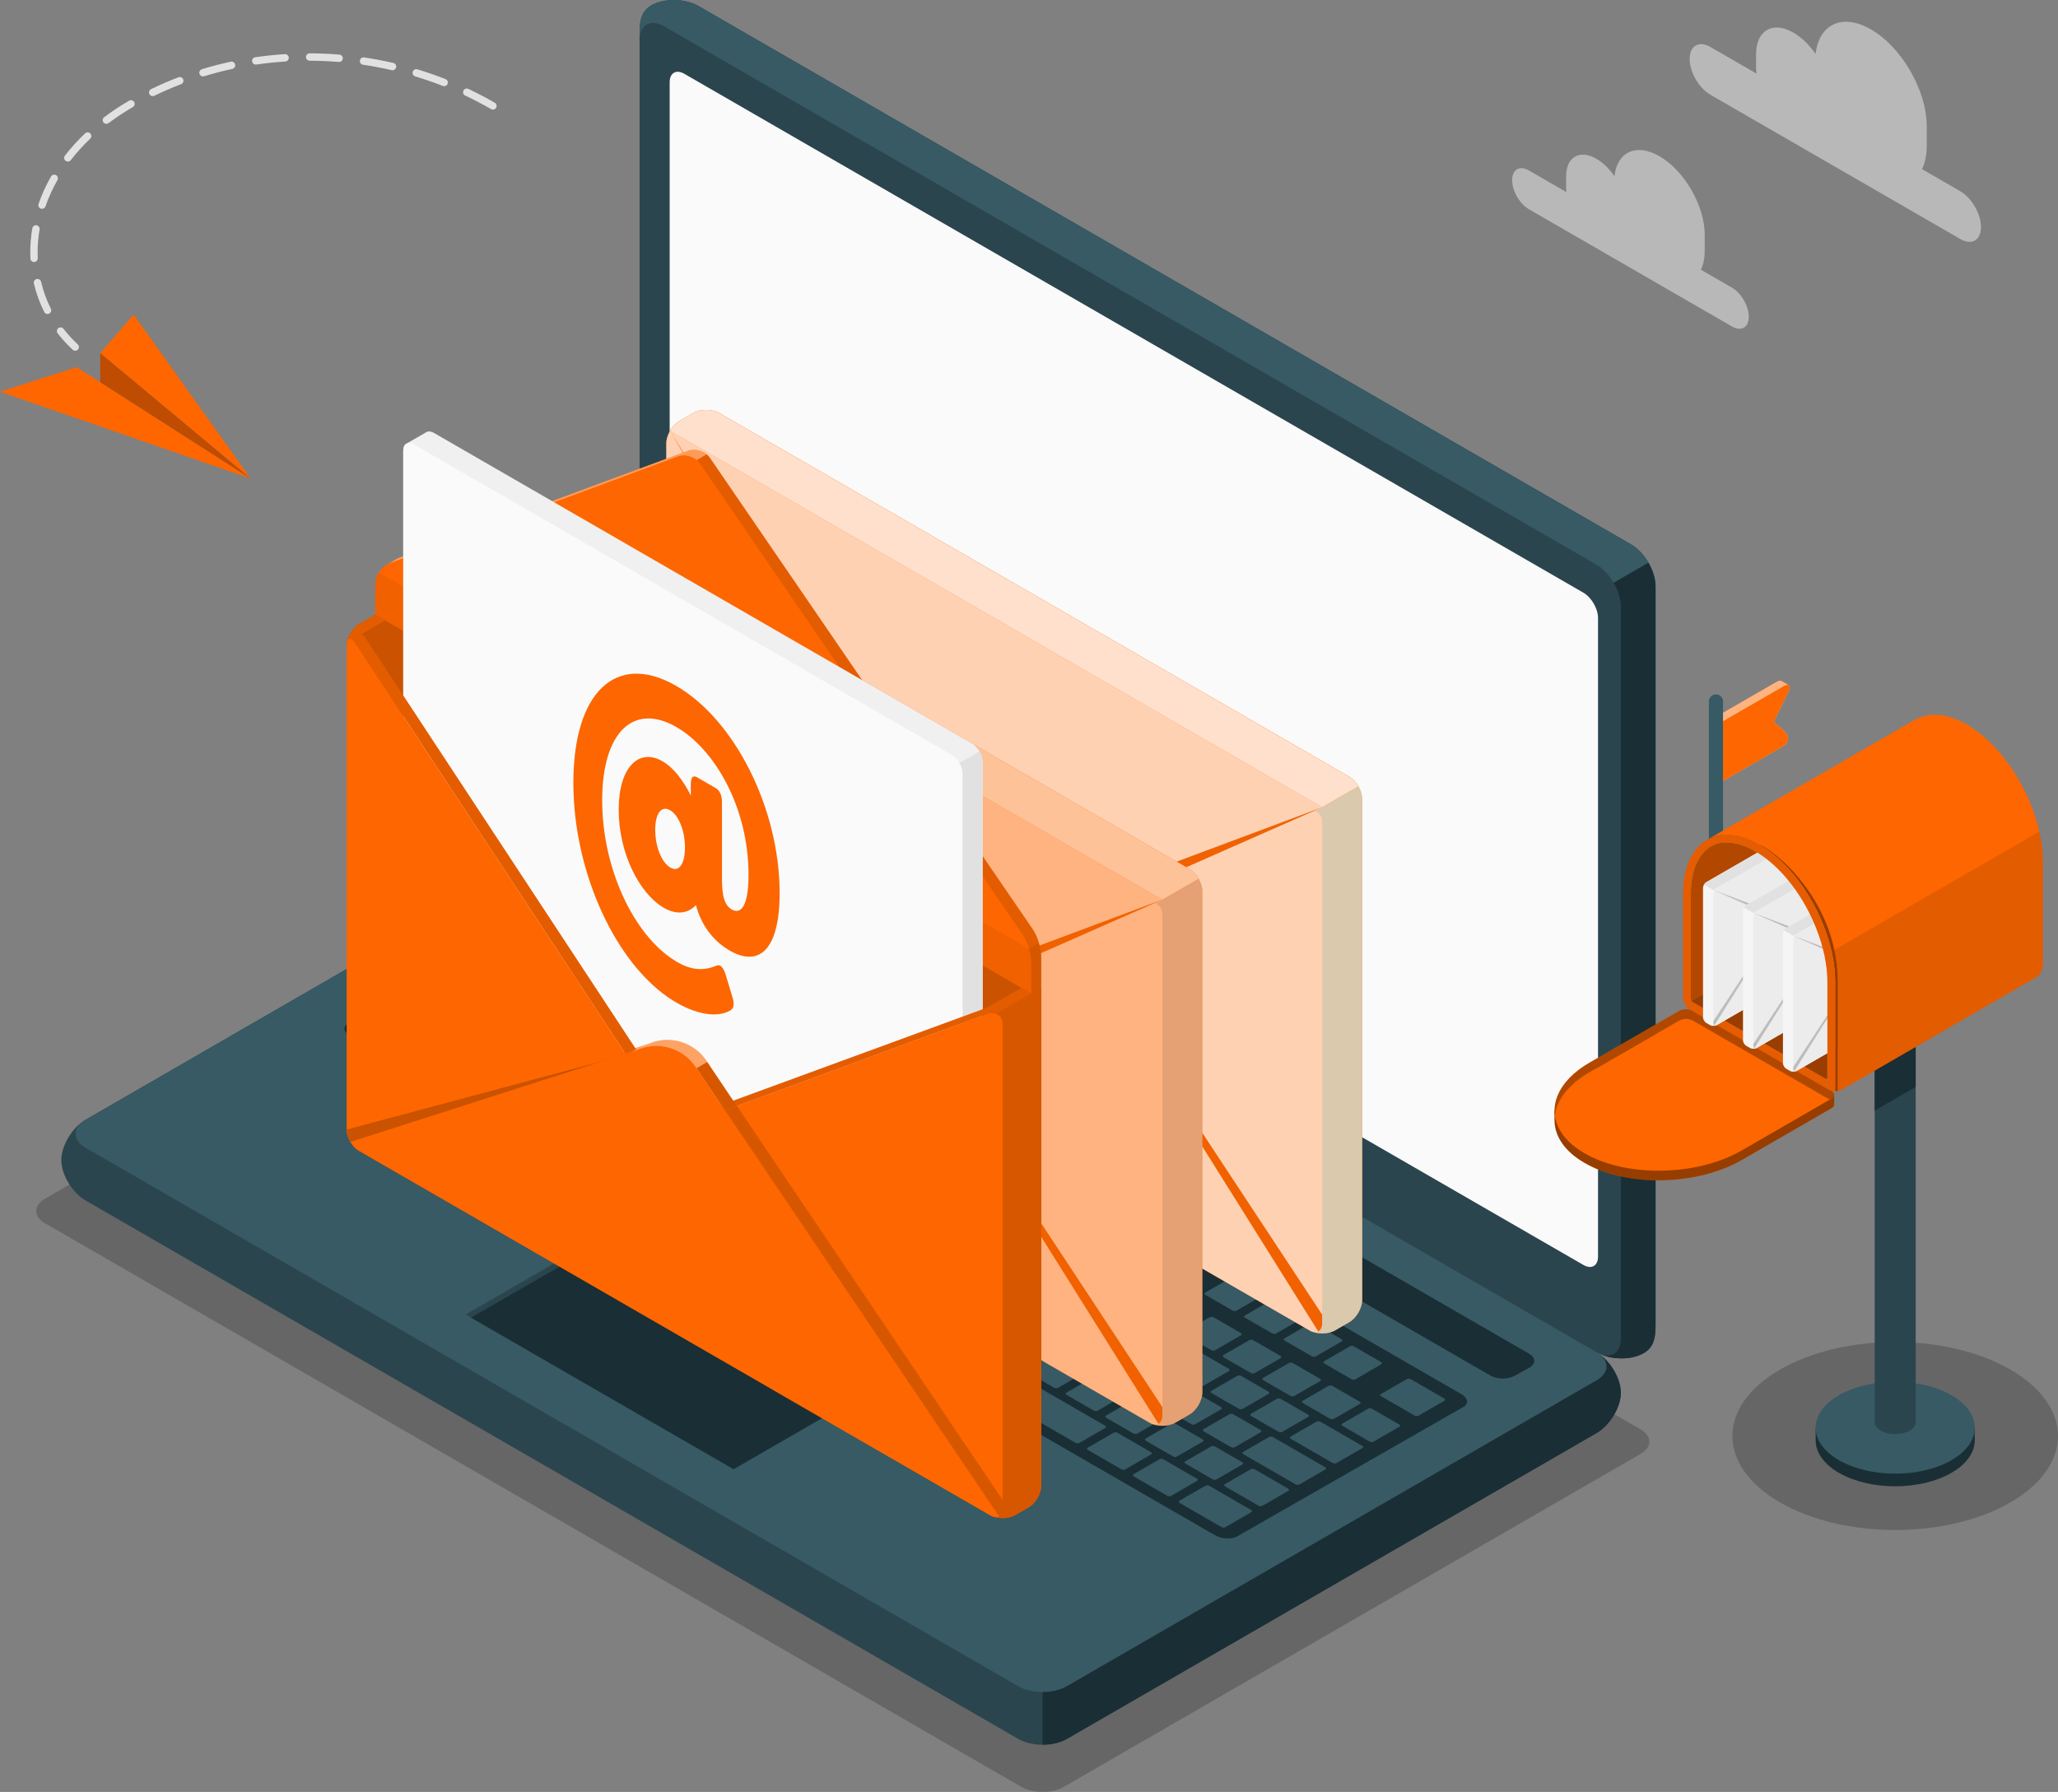 <?xml version="1.0" encoding="UTF-8"?><svg id="Camada_2" xmlns="http://www.w3.org/2000/svg" viewBox="0 0 1207.71 1051.64"><rect x="0" y="0" width="1207.71" height="1051.64" fill="#808080" stroke="none"/><defs><style>.cls-1{fill:#f0f0f0;}.cls-2{opacity:.7;}.cls-3,.cls-4,.cls-5,.cls-6,.cls-7,.cls-8{fill:#fff;}.cls-9{fill:#fafafa;}.cls-10,.cls-5{opacity:.5;}.cls-11{fill:#f60;}.cls-4,.cls-12{opacity:.4;}.cls-13{fill:#f5f5f5;}.cls-14{fill:#fd6600;}.cls-15,.cls-16{fill:#00dfbf;}.cls-17{opacity:.2;}.cls-18{opacity:.05;}.cls-6{opacity:.8;}.cls-16,.cls-19{opacity:.1;}.cls-20{fill:#e1e1e1;}.cls-21{opacity:.15;}.cls-22{fill:#2b454e;}.cls-23{opacity:.3;}.cls-24{fill:#375a64;}.cls-7{opacity:.35;}.cls-8{opacity:.6;}.cls-25{opacity:.25;}.cls-26{fill:#ececec;}.cls-27{fill:#1a2e35;}</style></defs><g id="Layer_1"><g><path id="Shadow" class="cls-17" d="M1044.62,803.75c-37.31,21.54-37.31,56.46,0,78,37.31,21.54,97.8,21.54,135.11,0,37.31-21.54,37.31-56.46,0-78-37.31-21.54-97.8-21.54-135.11,0Z"/><path id="Shadow-2" class="cls-17" d="M962.74,853.26l-338.43,195.39c-6.9,3.98-18.09,3.98-24.99,0L26.42,717.89c-6.9-3.99-6.9-10.45,0-14.43l338.43-195.39c6.9-3.99,18.09-3.99,24.99,0l572.89,330.76c6.9,3.98,6.9,10.45,0,14.43Z"/><g id="Laptop"><path class="cls-22" d="M951.17,817.34c0,8.54-6.39,19.15-14.28,23.7l-310.8,179.48c-7.88,4.55-20.67,4.55-28.55,0L50.26,704.55c-7.88-4.55-14.28-15.17-14.28-23.71,0-8.54,6.39-19.15,14.27-23.71l310.8-179.47c7.88-4.55,20.67-4.55,28.55,0l547.28,315.97c7.88,4.55,14.27,15.16,14.27,23.71Z"/><path class="cls-24" d="M936.9,810.12l-310.8,179.48c-7.88,4.55-20.67,4.55-28.55,0L50.26,673.62c-7.88-4.55-7.88-11.93,0-16.48l310.8-179.47c7.88-4.55,20.67-4.55,28.55,0l547.28,315.97c7.88,4.55,7.88,11.93,0,16.48Z"/><path class="cls-27" d="M611.81,993.04v30.89c5.18,0,10.35-1.12,14.28-3.4l310.81-179.48c7.88-4.55,14.27-15.17,14.27-23.7,0-8.01-5.64-17.84-12.82-22.78,6.4,4.58,5.9,11.31-1.45,15.56l-310.81,179.48c-3.92,2.27-9.1,3.43-14.28,3.43Z"/><path class="cls-22" d="M964.56,794.15c7.39-4.27,6.99-11.48,6.99-20.58V344.27c0-9.1-6.39-20.17-14.27-24.73L410,3.58c-7.88-4.55-20.27-4.78-27.67-.51-7.4,4.27-7,11.48-7,20.58V452.94c0,9.1,6.39,20.17,14.28,24.73l547.28,315.97c7.88,4.55,20.27,4.78,27.67,.51Z"/><path class="cls-24" d="M375.33,23.64c0-9.09,6.4-12.77,14.28-8.24L936.9,331.39c3.94,2.28,7.52,6.19,10.08,10.67l20.37-11.85h.03c-2.59-4.48-6.17-8.39-10.11-10.67L410.01,3.57c-7.88-4.56-20.27-4.79-27.67-.51-7.4,4.27-7.01,11.49-7.01,20.58Z"/><path class="cls-27" d="M938.58,794.5c7.88,3.69,19.09,3.63,25.98-.36,7.38-4.25,6.99-11.47,6.99-20.57V344.26c0-4.55-1.58-9.59-4.19-14.04l-20.37,11.8v.03c2.57,4.48,4.19,9.49,4.19,14.04v429.31c0,8.44-5.51,12.23-12.59,9.1Z"/><path class="cls-9" d="M929.22,347.85L401.56,43.29c-4.73-2.73-8.57-.52-8.57,4.95V422.98c0,5.46,3.83,12.1,8.57,14.84l527.65,304.55c4.73,2.73,8.57,.52,8.57-4.94V362.68c0-5.46-3.83-12.1-8.57-14.83Z"/><path class="cls-27" d="M897.39,794.48L389.39,501.19c-3.94-2.28-10.33-2.28-14.28,0l-8.46,4.65c-3.94,2.28-3.94,5.97,0,8.24l508.07,293.24c3.94,2.28,10.33,2.28,14.28,0l8.38-4.6c3.94-2.28,3.94-5.97,0-8.24Z"/><g><path class="cls-27" d="M857.55,818.18l-507.99-293.29c-3.94-2.28-9.78-2.59-13.04-.71l-132.22,76.34c-3.26,1.88-2.71,5.25,1.23,7.53l507.4,292.89c3.94,2.28,9.79,2.6,13.06,.73l132.78-75.99c3.27-1.87,2.73-5.23-1.22-7.51Z"/><path class="cls-24" d="M419.67,648.15l15.22-8.79c.6-.35,.54-.94-.14-1.33l-15.91-9.18c-.68-.39-1.71-.43-2.31-.08l-15.22,8.79c-.6,.35-.54,.94,.14,1.34l15.9,9.18c.68,.39,1.71,.43,2.31,.08Zm18.6-31.93l-15.22,8.79c-.6,.35-.54,.94,.14,1.33l15.91,9.18c.67,.39,1.71,.42,2.31,.08l15.22-8.79c.6-.35,.54-.94-.14-1.33l-15.91-9.18c-.68-.39-1.71-.43-2.31-.08Zm51.39,29.67l-15.22,8.79c-.6,.35-.54,.94,.14,1.33l26.92,15.54c.68,.39,1.71,.43,2.31,.08l15.22-8.79c.6-.34,.54-.94-.14-1.33l-26.92-15.54c-.68-.39-1.71-.43-2.31-.08Zm-28.14-16.24l-15.22,8.78c-.6,.35-.54,.94,.14,1.33l15.91,9.18c.67,.39,1.71,.42,2.31,.08l15.22-8.79c.6-.35,.54-.94-.14-1.33l-15.91-9.18c-.68-.39-1.71-.43-2.31-.08Zm62.4,36.02l-15.22,8.79c-.6,.35-.54,.94,.14,1.33l15.91,9.18c.68,.39,1.71,.42,2.31,.08l15.22-8.79c.6-.35,.54-.94-.14-1.33l-15.91-9.18c-.67-.39-1.71-.43-2.31-.08Zm23.25,13.42l-15.22,8.78c-.6,.35-.54,.94,.14,1.33l15.91,9.18c.68,.39,1.71,.43,2.31,.08l15.22-8.78c.6-.35,.54-.94-.14-1.33l-15.91-9.18c-.68-.39-1.71-.43-2.31-.08Zm-55.02,36.01l15.22-8.79c.6-.35,.54-.94-.14-1.33l-15.91-9.18c-.67-.39-1.71-.43-2.31-.08l-15.22,8.79c-.6,.35-.54,.94,.14,1.33l15.91,9.18c.68,.39,1.71,.43,2.31,.08Zm23.25,13.42l15.22-8.79c.6-.35,.54-.94-.14-1.33l-15.91-9.18c-.68-.39-1.71-.42-2.31-.08l-15.22,8.78c-.6,.35-.54,.94,.14,1.33l15.91,9.18c.68,.39,1.71,.43,2.31,.08Zm23.25,13.42l15.22-8.79c.6-.35,.54-.94-.14-1.33l-15.91-9.18c-.68-.39-1.71-.43-2.31-.08l-15.22,8.79c-.6,.35-.54,.94,.14,1.33l15.91,9.18c.68,.39,1.71,.42,2.31,.08Zm23.25,13.42l15.22-8.78c.6-.35,.54-.94-.14-1.33l-15.91-9.18c-.68-.39-1.71-.43-2.31-.08l-15.22,8.78c-.6,.35-.54,.94,.14,1.33l15.91,9.18c.68,.39,1.71,.43,2.31,.08Zm-118.96-93.78l15.22-8.79c.6-.35,.54-.94-.14-1.33l-15.91-9.18c-.67-.39-1.71-.43-2.31-.08l-15.22,8.79c-.6,.35-.54,.94,.14,1.33l15.9,9.18c.68,.39,1.71,.43,2.31,.08Zm25.98,40.1l15.22-8.79c.6-.35,.54-.94-.14-1.33l-14.68-8.48c-.68-.39-.74-.99-.14-1.33l19.57-11.29c.6-.35,.54-.94-.14-1.34l-18.35-10.59c-.68-.39-1.71-.43-2.31-.08l-36.95,21.34c-.6,.35-.54,.94,.14,1.33l35.48,20.48c.68,.39,1.71,.43,2.31,.08Zm101.51-9.16l-15.22,8.79c-.6,.35-.54,.94,.14,1.33l15.91,9.18c.68,.39,1.71,.43,2.31,.08l15.22-8.79c.6-.34,.54-.94-.14-1.33l-15.91-9.18c-.68-.39-1.71-.42-2.31-.08Zm23.25,13.42l-15.22,8.79c-.6,.34-.54,.94,.14,1.33l15.91,9.18c.68,.39,1.71,.43,2.31,.08l15.22-8.79c.6-.35,.54-.94-.14-1.33l-15.91-9.18c-.68-.39-1.71-.43-2.31-.08Zm146.17,134.59c.6-.35,.54-.94-.14-1.33l-15.91-9.18c-.67-.39-1.71-.43-2.31-.08l-15.22,8.78c-.6,.35-.54,.94,.14,1.33l15.91,9.18c.68,.39,1.71,.43,2.31,.08l15.22-8.79Zm39.81-27.22l-15.22,8.78c-.6,.35-.54,.94,.14,1.33l15.91,9.18c.68,.39,1.71,.43,2.31,.08l15.22-8.78c.6-.35,.54-.94-.14-1.33l-15.9-9.18c-.68-.39-1.71-.42-2.31-.08Zm-11.95,18.2c.6-.35,.54-.94-.14-1.33l-15.91-9.18c-.68-.39-1.71-.43-2.31-.08l-15.22,8.79c-.6,.34-.54,.94,.14,1.33l15.91,9.18c.68,.39,1.71,.43,2.31,.08l15.22-8.79Zm-77.04,23.29l15.22-8.78c.6-.35,.54-.95-.14-1.33l-15.91-9.18c-.68-.39-1.71-.43-2.31-.08l-15.22,8.79c-.6,.35-.54,.94,.14,1.33l15.9,9.18c.68,.39,1.71,.42,2.31,.08Zm38.46,4.64c.6-.35,.54-.94-.14-1.33l-15.91-9.18c-.68-.39-1.71-.43-2.31-.08l-15.22,8.79c-.6,.35-.54,.94,.14,1.33l15.91,9.18c.67,.39,1.71,.43,2.31,.08l15.22-8.79Zm27.29-59.55l-15.22,8.79c-.6,.35-.54,.94,.14,1.33l15.91,9.18c.68,.39,1.71,.43,2.31,.08l15.22-8.79c.6-.35,.54-.94-.14-1.33l-15.91-9.18c-.68-.39-1.71-.43-2.31-.08Zm-116.23-67.11l-15.22,8.79c-.6,.35-.54,.94,.14,1.33l15.91,9.18c.68,.39,1.71,.42,2.31,.08l15.22-8.79c.6-.35,.54-.94-.14-1.33l-15.91-9.18c-.68-.39-1.71-.43-2.31-.08Zm92.98,53.68l-15.22,8.79c-.6,.35-.54,.94,.14,1.33l15.91,9.18c.68,.39,1.71,.43,2.31,.08l15.22-8.79c.6-.35,.54-.94-.14-1.33l-15.91-9.18c-.68-.39-1.71-.43-2.31-.08Zm-116.23-67.11l-15.22,8.79c-.6,.35-.54,.94,.14,1.33l15.9,9.18c.68,.39,1.71,.43,2.31,.08l15.22-8.79c.6-.35,.54-.94-.14-1.33l-15.91-9.18c-.68-.39-1.71-.43-2.31-.08Zm46.49,26.84l-15.22,8.78c-.6,.35-.54,.94,.14,1.33l15.9,9.18c.68,.39,1.71,.43,2.31,.08l15.22-8.78c.6-.35,.54-.94-.14-1.33l-15.91-9.18c-.68-.39-1.71-.43-2.31-.08Zm23.24,13.42l-15.22,8.79c-.6,.35-.54,.94,.14,1.34l15.91,9.18c.68,.39,1.71,.43,2.31,.08l15.22-8.79c.6-.35,.54-.94-.14-1.33l-15.91-9.18c-.67-.39-1.71-.43-2.31-.08Zm23.25,13.42l-15.22,8.78c-.6,.35-.54,.94,.14,1.33l15.91,9.18c.68,.39,1.71,.43,2.31,.08l15.22-8.79c.6-.35,.54-.94-.14-1.33l-15.91-9.18c-.68-.39-1.71-.43-2.31-.08Zm-101.51,9.16l15.22-8.79c.6-.35,.54-.94-.14-1.34l-15.91-9.18c-.68-.39-1.71-.43-2.31-.08l-15.22,8.79c-.6,.34-.54,.94,.14,1.33l15.91,9.18c.68,.39,1.71,.43,2.31,.08Zm-221.49-195.65l-15.22,8.79c-.6,.35-.54,.94,.14,1.33l15.91,9.18c.68,.39,1.71,.43,2.31,.08l15.22-8.79c.6-.35,.54-.94-.14-1.33l-15.91-9.18c-.68-.39-1.71-.43-2.31-.08Zm28.14,16.25l-15.22,8.79c-.6,.35-.54,.94,.14,1.33l15.91,9.18c.68,.39,1.71,.43,2.31,.08l15.22-8.79c.6-.35,.54-.94-.14-1.33l-15.91-9.18c-.68-.39-1.71-.43-2.31-.08Zm-51.39-29.67l-15.22,8.79c-.6,.35-.54,.94,.14,1.33l15.91,9.18c.67,.39,1.71,.43,2.31,.08l15.22-8.78c.6-.35,.54-.95-.14-1.33l-15.9-9.18c-.68-.39-1.71-.43-2.31-.08Zm133.11,119.52l15.22-8.79c.6-.35,.54-.94-.14-1.33l-15.91-9.18c-.68-.39-1.71-.43-2.31-.08l-15.22,8.79c-.6,.35-.54,.94,.14,1.33l15.91,9.18c.68,.39,1.71,.43,2.31,.08Zm-171.57-124.16c-.6,.35-.54,.94,.14,1.33l15.91,9.18c.67,.39,1.71,.43,2.31,.08l15.22-8.79c.6-.35,.54-.94-.14-1.33l-15.9-9.18c-.68-.39-1.71-.42-2.31-.08l-15.22,8.79Zm259.95,200.28l15.22-8.79c.6-.34,.54-.94-.14-1.33l-15.91-9.18c-.68-.39-1.71-.42-2.31-.08l-15.22,8.79c-.6,.35-.54,.94,.14,1.33l15.91,9.18c.68,.39,1.71,.43,2.31,.08Zm-285.07-164.59l15.22-8.78c.6-.35,.54-.95-.14-1.33l-15.9-9.18c-.68-.39-1.71-.43-2.31-.08l-15.22,8.78c-.6,.35-.54,.95,.14,1.34l15.91,9.18c.68,.39,1.71,.43,2.31,.08Zm44.98,.87l15.22-8.79c.6-.35,.54-.94-.14-1.33l-15.91-9.18c-.67-.39-1.71-.43-2.31-.08l-15.22,8.79c-.6,.35-.54,.94,.14,1.33l15.91,9.18c.68,.39,1.71,.43,2.31,.08Zm-41.6-24.02c-.6,.35-.54,.94,.14,1.33l15.91,9.18c.67,.39,1.71,.42,2.31,.08l15.22-8.79c.6-.35,.54-.94-.14-1.33l-15.91-9.18c-.68-.39-1.71-.43-2.31-.08l-15.22,8.79Zm10.19-12.95l-15.9-9.18c-.68-.39-1.71-.43-2.31-.08l-36.96,21.34c-.6,.35-.54,.94,.14,1.33l15.91,9.18c.68,.39,1.71,.43,2.31,.08l36.95-21.34c.6-.35,.54-.95-.14-1.33Zm51.52,31l-15.22,8.79c-.6,.35-.54,.94,.14,1.33l15.91,9.18c.68,.39,1.71,.43,2.31,.08l15.22-8.78c.6-.35,.54-.94-.14-1.33l-15.9-9.18c-.68-.39-1.71-.43-2.31-.08Zm174.96,101.01l-15.22,8.79c-.6,.35-.54,.94,.14,1.33l15.91,9.18c.68,.39,1.71,.42,2.31,.08l15.22-8.79c.6-.35,.54-.94-.14-1.33l-15.91-9.18c-.68-.39-1.71-.43-2.31-.08Zm-201.59-91.29c.6-.35,.54-.94-.14-1.33l-15.91-9.18c-.67-.39-1.71-.43-2.31-.08l-15.22,8.79c-.6,.35-.54,.94,.14,1.33l15.91,9.18c.68,.39,1.71,.43,2.31,.08l15.22-8.79Zm178.34,77.87l-15.22,8.79c-.6,.35-.54,.94,.14,1.33l15.91,9.18c.68,.39,1.71,.42,2.31,.08l15.22-8.79c.6-.35,.54-.94-.14-1.33l-15.91-9.18c-.68-.39-1.71-.43-2.31-.08Zm199.71,140.4c.6-.35,.54-.94-.14-1.33l-15.91-9.18c-.67-.39-1.71-.42-2.31-.08l-15.22,8.79c-.6,.35-.54,.94,.14,1.33l15.91,9.18c.68,.39,1.71,.43,2.31,.08l15.22-8.79Zm9.5-19.61l-15.22,8.79c-.6,.35-.54,.94,.14,1.33l15.91,9.18c.68,.39,1.71,.43,2.31,.08l15.22-8.79c.6-.35,.54-.94-.14-1.33l-15.91-9.18c-.68-.39-1.71-.43-2.31-.08Zm-47.97,14.98l15.22-8.78c.6-.35,.54-.94-.14-1.33l-15.91-9.18c-.68-.39-1.71-.43-2.31-.08l-15.22,8.78c-.6,.35-.54,.94,.14,1.33l15.9,9.18c.67,.39,1.71,.42,2.31,.08Zm-23.25-13.42l15.22-8.79c.6-.35,.54-.94-.14-1.33l-15.9-9.18c-.68-.39-1.71-.43-2.31-.08l-15.22,8.79c-.6,.35-.54,.94,.14,1.33l15.91,9.18c.67,.39,1.71,.42,2.31,.08Zm-23.24-13.42l15.22-8.79c.6-.35,.54-.94-.14-1.33l-15.9-9.18c-.68-.39-1.71-.43-2.31-.08l-15.22,8.79c-.6,.35-.54,.94,.14,1.34l15.91,9.18c.68,.39,1.71,.43,2.31,.08Zm71.21-1.56l-15.22,8.78c-.6,.35-.54,.94,.14,1.33l15.9,9.18c.68,.39,1.71,.43,2.31,.08l15.22-8.78c.6-.35,.54-.94-.14-1.33l-15.9-9.18c-.68-.39-1.71-.43-2.31-.08Zm-23.25-13.42l-15.22,8.79c-.6,.35-.54,.94,.14,1.33l15.91,9.18c.68,.39,1.71,.43,2.31,.08l15.22-8.79c.6-.35,.54-.94-.14-1.33l-15.91-9.18c-.67-.39-1.71-.42-2.31-.08Zm-92.98-53.68l-15.22,8.78c-.6,.35-.54,.95,.14,1.34l15.91,9.18c.68,.39,1.71,.43,2.31,.08l15.22-8.78c.6-.35,.54-.94-.14-1.33l-15.91-9.18c-.68-.39-1.71-.43-2.31-.08Zm23.25,13.42l-15.22,8.79c-.6,.35-.54,.94,.14,1.34l15.91,9.18c.67,.39,1.71,.43,2.31,.08l15.22-8.79c.6-.35,.54-.94-.14-1.33l-15.91-9.18c-.68-.39-1.71-.43-2.31-.08Zm-46.49-26.84l-15.22,8.79c-.6,.35-.54,.94,.14,1.33l15.91,9.18c.68,.39,1.71,.43,2.31,.08l15.22-8.79c.6-.35,.54-.94-.14-1.33l-15.91-9.18c-.68-.39-1.71-.42-2.31-.08Zm92.99,53.69l-15.22,8.78c-.6,.35-.54,.94,.14,1.33l15.91,9.18c.68,.39,1.71,.42,2.31,.08l15.22-8.79c.6-.35,.54-.94-.14-1.33l-15.91-9.18c-.67-.39-1.71-.42-2.31-.08Zm-23.25-13.42l-15.22,8.79c-.6,.35-.54,.94,.14,1.33l15.91,9.18c.68,.39,1.71,.42,2.31,.08l15.22-8.79c.6-.35,.54-.94-.14-1.33l-15.91-9.18c-.68-.39-1.71-.43-2.31-.08Zm34.29,87.57l15.22-8.79c.6-.35,.54-.94-.14-1.33l-15.9-9.18c-.68-.39-1.71-.43-2.31-.08l-15.22,8.79c-.6,.35-.54,.94,.14,1.33l15.91,9.18c.68,.39,1.71,.42,2.31,.08Zm120.41-4.53l15.91,9.18c.68,.39,1.71,.43,2.31,.08l15.22-8.79c.6-.35,.54-.94-.14-1.33l-15.91-9.18c-.68-.39-1.71-.43-2.31-.08l-15.22,8.79c-.6,.35-.54,.94,.14,1.33Zm-30.3,7.6l24.47,14.13c.68,.39,1.71,.42,2.31,.08l15.22-8.78c.6-.35,.54-.94-.14-1.33l-24.47-14.13c-.68-.39-1.71-.43-2.31-.08l-15.22,8.78c-.6,.35-.54,.94,.14,1.33Zm53.01-24.96l19.58,11.3c.67,.39,1.71,.43,2.31,.08l15.22-8.79c.6-.35,.54-.94-.14-1.33l-19.58-11.3c-.68-.39-1.71-.42-2.31-.08l-15.22,8.78c-.6,.35-.54,.95,.14,1.33Zm.07-18.78c.6-.35,.54-.94-.14-1.33l-15.9-9.18c-.68-.39-1.71-.43-2.31-.08l-15.22,8.79c-.6,.35-.54,.94,.14,1.33l15.91,9.18c.67,.39,1.71,.43,2.31,.08l15.22-8.79Zm-80.94,52.76l30.59,17.66c.68,.39,1.71,.43,2.31,.08l15.22-8.79c.6-.35,.54-.94-.14-1.33l-30.59-17.66c-.68-.39-1.71-.43-2.31-.08l-15.22,8.79c-.6,.35-.54,.94,.14,1.33Zm-10.73,18.91l19.58,11.3c.68,.39,1.71,.43,2.31,.08l15.22-8.79c.6-.34,.54-.94-.14-1.33l-19.58-11.3c-.67-.39-1.71-.42-2.31-.08l-15.22,8.78c-.6,.35-.54,.94,.14,1.33Zm-81.17-171.46c.6-.35,.54-.94-.14-1.33l-15.9-9.18c-.68-.39-1.71-.43-2.31-.08l-15.22,8.79c-.6,.35-.54,.94,.14,1.33l15.91,9.18c.68,.39,1.71,.43,2.31,.08l15.22-8.79Zm46.49,26.84c.6-.35,.54-.94-.14-1.33l-15.91-9.18c-.68-.39-1.71-.43-2.31-.08l-15.22,8.79c-.6,.35-.54,.94,.14,1.33l15.91,9.18c.68,.39,1.71,.43,2.31,.08l15.22-8.79Zm103.1,59.52c.6-.35,.54-.94-.14-1.33l-15.91-9.18c-.68-.39-1.71-.43-2.31-.08l-15.22,8.79c-.6,.35-.54,.94,.14,1.33l15.91,9.18c.67,.39,1.71,.42,2.31,.08l15.22-8.78Zm-126.35-72.95c.6-.35,.54-.94-.14-1.33l-15.9-9.18c-.68-.39-1.71-.42-2.31-.08l-15.22,8.79c-.6,.35-.54,.94,.14,1.33l15.91,9.18c.68,.39,1.71,.43,2.31,.08l15.22-8.78Zm46.49,26.84c.6-.35,.54-.94-.14-1.33l-15.91-9.18c-.68-.39-1.71-.43-2.31-.08l-15.22,8.78c-.6,.35-.54,.95,.14,1.33l15.9,9.18c.68,.39,1.71,.43,2.31,.08l15.22-8.79Zm-15.34,139.58c-.6,.35-.54,.94,.14,1.33l24.47,14.13c.68,.39,1.71,.43,2.31,.08l15.22-8.78c.6-.35,.54-.94-.14-1.33l-24.47-14.13c-.68-.39-1.71-.42-2.31-.08l-15.22,8.78Zm48.7-120.32c.6-.35,.54-.94-.14-1.33l-15.91-9.18c-.68-.39-1.71-.43-2.31-.08l-15.22,8.79c-.6,.35-.54,.94,.14,1.33l15.9,9.18c.68,.39,1.71,.43,2.31,.08l15.22-8.79Zm23.25,13.42c.6-.35,.54-.94-.14-1.33l-15.91-9.18c-.68-.39-1.71-.43-2.31-.08l-15.22,8.79c-.6,.35-.54,.94,.14,1.33l15.91,9.18c.68,.39,1.71,.43,2.31,.08l15.22-8.79Zm-502.61-141.75c-.6,.35-.54,.94,.14,1.33l39.15,22.6c.68,.39,1.71,.43,2.31,.08l15.22-8.78c.6-.35,.54-.95-.14-1.34l-39.15-22.6c-.68-.39-1.71-.43-2.31-.08l-15.22,8.79Zm51.39,29.67c-.6,.35-.54,.95,.14,1.33l15.9,9.18c.68,.39,1.71,.43,2.31,.08l15.22-8.79c.6-.35,.54-.94-.14-1.33l-15.91-9.18c-.68-.39-1.71-.43-2.31-.08l-15.22,8.78Zm331.28,166.16l15.22-8.79c.6-.35,.54-.94-.14-1.33l-15.91-9.18c-.68-.39-1.71-.43-2.31-.08l-15.22,8.79c-.6,.35-.54,.94,.14,1.33l15.91,9.18c.68,.39,1.71,.43,2.31,.08Zm-284.79-139.32c-.6,.35-.54,.94,.14,1.33l15.91,9.18c.68,.39,1.71,.42,2.31,.08l15.22-8.79c.6-.35,.54-.94-.14-1.33l-15.91-9.18c-.68-.39-1.71-.43-2.31-.08l-15.22,8.79Zm-121.13-69.93c-.6,.35-.54,.94,.14,1.33l15.91,9.18c.68,.39,1.71,.43,2.31,.08l15.22-8.79c.6-.35,.54-.94-.14-1.33l-15.91-9.18c-.68-.39-1.71-.43-2.31-.08l-15.22,8.79Zm-23.11-12.09l15.91,9.18c.68,.39,1.71,.42,2.31,.08l36.95-21.34c.6-.35,.54-.94-.14-1.33l-15.91-9.18c-.68-.39-1.71-.42-2.31-.08l-36.96,21.34c-.6,.35-.54,.94,.14,1.33Zm231.1,132.17c-.6,.35-.54,.94,.14,1.33l19.58,11.3c.68,.39,1.71,.43,2.31,.08l15.22-8.78c.6-.35,.54-.95-.14-1.33l-19.58-11.3c-.67-.39-1.71-.43-2.31-.08l-15.22,8.79Zm-58.73-33.91c-.6,.35-.54,.94,.14,1.33l24.47,14.13c.68,.39,1.71,.43,2.31,.08l15.22-8.79c.6-.35,.54-.94-.14-1.33l-24.47-14.13c-.68-.39-1.71-.43-2.31-.08l-15.22,8.79Zm112.56,64.99c-.6,.35-.54,.94,.14,1.33l130.91,75.58c.68,.39,1.71,.43,2.31,.08l15.22-8.79c.6-.35,.54-.94-.14-1.33l-130.91-75.58c-.68-.39-1.71-.43-2.31-.08l-15.22,8.79Zm138.25,79.82c-.6,.35-.54,.94,.14,1.33l19.58,11.3c.68,.39,1.71,.43,2.31,.08l15.22-8.79c.6-.35,.54-.95-.14-1.33l-19.58-11.3c-.67-.39-1.71-.43-2.31-.08l-15.22,8.79Zm-165.17-95.36c-.6,.35-.54,.94,.14,1.33l19.58,11.3c.68,.39,1.71,.43,2.31,.08l15.22-8.78c.6-.35,.54-.94-.14-1.33l-19.57-11.3c-.68-.39-1.71-.43-2.31-.08l-15.22,8.79Zm192.09,110.9c-.6,.35-.54,.94,.14,1.33l19.58,11.3c.68,.39,1.71,.43,2.31,.08l15.22-8.79c.6-.35,.54-.94-.14-1.33l-19.58-11.3c-.68-.39-1.71-.43-2.31-.08l-15.22,8.79Zm-245.92-141.98c-.6,.35-.54,.94,.14,1.33l19.58,11.3c.67,.39,1.71,.43,2.31,.08l15.22-8.79c.6-.35,.54-.94-.14-1.33l-19.58-11.3c-.68-.39-1.71-.43-2.31-.08l-15.22,8.78Zm-83.2-48.03c-.6,.35-.54,.94,.14,1.33l15.91,9.18c.68,.39,1.71,.43,2.31,.08l15.22-8.79c.6-.35,.54-.94-.14-1.33l-15.9-9.18c-.68-.39-1.71-.43-2.31-.08l-15.22,8.79Zm-34.54-45.04l15.22-8.78c.6-.35,.54-.95-.14-1.33l-15.91-9.18c-.68-.39-1.71-.43-2.31-.08l-15.22,8.78c-.6,.35-.54,.94,.14,1.33l15.91,9.18c.67,.39,1.71,.43,2.31,.08Zm94.86,4.57l15.22-8.78c.6-.35,.54-.94-.14-1.33l-15.91-9.18c-.68-.39-1.71-.43-2.31-.08l-15.22,8.78c-.6,.35-.54,.94,.14,1.33l15.91,9.18c.68,.39,1.71,.43,2.31,.08Zm61.74,85.85l15.22-8.78c.6-.35,.54-.94-.14-1.33l-46.49-26.84c-.68-.39-1.71-.42-2.31-.08l-15.22,8.79c-.6,.35-.54,.94,.14,1.33l46.49,26.84c.68,.39,1.71,.42,2.31,.08Zm-118.14-85.78c.6-.35,.54-.94-.14-1.33l-15.91-9.18c-.67-.39-1.71-.43-2.31-.08l-15.22,8.79c-.6,.35-.54,.94,.14,1.33l15.91,9.18c.67,.39,1.71,.43,2.31,.08l15.22-8.79Zm6.52-3.76l15.22-8.79c.6-.35,.54-.94-.14-1.33l-15.91-9.18c-.67-.39-1.71-.43-2.31-.08l-15.22,8.79c-.6,.35-.54,.94,.14,1.33l15.91,9.18c.68,.39,1.71,.43,2.31,.08Zm134.87,102.97l15.22-8.79c.6-.35,.54-.94-.14-1.33l-15.91-9.18c-.68-.39-1.71-.43-2.31-.08l-15.22,8.79c-.6,.35-.54,.94,.14,1.33l15.91,9.18c.68,.39,1.71,.43,2.31,.08Zm-90-69.53c.6-.35,.54-.94-.14-1.33l-15.91-9.18c-.68-.39-1.71-.43-2.31-.08l-15.22,8.79c-.6,.35-.54,.94,.14,1.33l15.91,9.18c.68,.39,1.71,.43,2.31,.08l15.22-8.79Zm206.23,136.64l15.22-8.79c.6-.35,.54-.94-.14-1.33l-15.91-9.18c-.68-.39-1.71-.43-2.31-.08l-15.22,8.79c-.6,.35-.54,.94,.14,1.33l15.91,9.18c.68,.39,1.71,.43,2.31,.08Zm-23.25-13.42l15.22-8.78c.6-.35,.54-.94-.14-1.33l-15.91-9.18c-.68-.39-1.71-.43-2.31-.08l-15.22,8.79c-.6,.35-.54,.94,.14,1.33l15.91,9.18c.68,.39,1.71,.43,2.31,.08Zm46.49,26.84l15.22-8.79c.6-.35,.54-.94-.14-1.33l-15.91-9.18c-.68-.39-1.71-.42-2.31-.08l-15.22,8.78c-.6,.35-.54,.94,.14,1.33l15.91,9.18c.68,.39,1.71,.43,2.31,.08Zm-92.98-53.69l15.22-8.79c.6-.35,.54-.94-.14-1.33l-15.91-9.18c-.68-.39-1.71-.43-2.31-.08l-15.22,8.79c-.6,.35-.54,.94,.14,1.33l15.9,9.18c.67,.39,1.71,.43,2.31,.08Zm23.25,13.42l15.22-8.79c.6-.35,.54-.94-.14-1.33l-15.9-9.18c-.68-.39-1.71-.43-2.31-.08l-15.22,8.79c-.6,.35-.54,.94,.14,1.33l15.9,9.18c.68,.39,1.71,.43,2.31,.08Zm-46.49-26.84l15.22-8.79c.6-.35,.54-.94-.14-1.33l-15.91-9.18c-.68-.39-1.71-.43-2.31-.08l-15.22,8.78c-.6,.35-.54,.94,.14,1.33l15.91,9.18c.68,.39,1.71,.43,2.31,.08Zm-125.12-189.13c.6-.35,.54-.94-.14-1.33l-15.91-9.18c-.68-.39-1.71-.43-2.31-.08l-4.05,2.34c-.6,.35-.54,.94,.14,1.33l15.91,9.18c.68,.39,1.71,.42,2.31,.08l4.05-2.34Zm126.71,66.71c.6-.35,.54-.94-.14-1.33l-15.91-9.18c-.67-.39-1.71-.43-2.31-.08l-15.22,8.78c-.6,.35-.54,.94,.14,1.33l15.91,9.18c.68,.39,1.71,.42,2.31,.08l15.22-8.78Zm-46.49-26.84c.6-.35,.54-.94-.14-1.33l-15.91-9.18c-.68-.39-1.71-.43-2.31-.08l-15.22,8.79c-.6,.35-.54,.94,.14,1.33l15.91,9.18c.67,.39,1.71,.43,2.31,.08l15.22-8.79Zm74.88,43.23c.6-.35,.54-.94-.14-1.33l-15.91-9.18c-.68-.39-1.71-.43-2.31-.08l-15.22,8.79c-.6,.35-.54,.95,.14,1.33l15.91,9.18c.68,.39,1.71,.43,2.31,.08l15.22-8.78Zm-51.63-29.81c.6-.35,.54-.94-.14-1.33l-15.91-9.18c-.67-.39-1.71-.43-2.31-.08l-15.22,8.79c-.6,.35-.54,.94,.14,1.33l15.91,9.18c.68,.39,1.71,.43,2.31,.08l15.22-8.79Zm98.12,56.65c.6-.35,.54-.94-.14-1.33l-15.91-9.18c-.68-.39-1.71-.43-2.31-.08l-15.22,8.78c-.6,.35-.54,.95,.14,1.34l15.91,9.18c.68,.39,1.71,.43,2.31,.08l15.22-8.79Zm-23.25-13.42c.6-.35,.54-.94-.14-1.33l-15.91-9.18c-.68-.39-1.71-.43-2.31-.08l-15.22,8.79c-.6,.35-.54,.94,.14,1.33l15.91,9.18c.68,.39,1.71,.43,2.31,.08l15.22-8.79Zm-131.85-69.68c.6-.35,.54-.94-.14-1.33l-15.91-9.18c-.67-.39-1.71-.42-2.31-.08l-4.05,2.34c-.6,.35-.54,.94,.14,1.33l15.91,9.18c.68,.39,1.71,.43,2.31,.08l4.05-2.34Zm-69.74-40.26c.6-.35,.54-.94-.14-1.33l-15.91-9.18c-.68-.39-1.71-.43-2.31-.08l-4.05,2.34c-.6,.35-.54,.94,.14,1.33l15.91,9.18c.68,.39,1.71,.42,2.31,.08l4.05-2.34Zm-20.8,12.01c.6-.35,.54-.94-.14-1.33l-15.91-9.18c-.68-.39-1.71-.43-2.31-.08l-15.22,8.79c-.6,.35-.54,.94,.14,1.33l15.91,9.18c.68,.39,1.71,.42,2.31,.08l15.22-8.79Zm-57.18,59.86l15.22-8.79c.6-.35,.54-.94-.14-1.33l-15.91-9.18c-.68-.39-1.71-.43-2.31-.08l-15.22,8.79c-.6,.35-.54,.94,.14,1.33l15.91,9.18c.68,.39,1.71,.43,2.31,.08Zm124.48-45.02c.6-.35,.54-.94-.14-1.33l-15.91-9.18c-.68-.39-1.71-.43-2.31-.08l-4.05,2.34c-.6,.35-.54,.94,.14,1.33l15.91,9.18c.68,.39,1.71,.43,2.31,.08l4.05-2.34Zm201.59,109.94c.6-.35,.54-.94-.14-1.33l-15.91-9.18c-.68-.39-1.71-.43-2.31-.08l-15.22,8.79c-.6,.35-.54,.94,.14,1.33l15.91,9.18c.67,.39,1.71,.43,2.31,.08l15.22-8.79Z"/></g><polygon class="cls-22" points="520.37 810.33 517.11 812.21 430.49 862.21 276.44 773.27 273.23 771.45 363.12 719.56 520.37 810.33"/><polygon class="cls-27" points="517.11 812.21 430.49 862.21 276.44 773.27 363.12 723.27 517.11 812.21"/></g><g id="MailBox"><g><g><path class="cls-14" d="M1006.82,420.77l35.29-20.38c1.57-.91,2.71-1.13,3.33-.77,.74,.43,3.68,2.13,4.3,2.48,.75,.43,.74,1.7-.21,3.67l-8.59,17.77,6.41,5.88c2.94,2.69,2.52,6.49-.93,8.49l-35.29,20.38-4.31-2.49v-35.03Z"/><path class="cls-5" d="M1006.82,420.77l35.29-20.38c1.57-.91,2.71-1.13,3.33-.77,.74,.43,3.68,2.13,4.3,2.48,.75,.43,.74,1.7-.21,3.67l-8.59,17.77,6.41,5.88c2.94,2.69,2.52,6.49-.93,8.49l-35.29,20.38-4.31-2.49v-35.03Z"/><path class="cls-14" d="M1046.42,402.88c3.45-1.99,4.84-.7,3.11,2.89l-8.59,17.78,6.41,5.88c2.94,2.69,2.52,6.49-.93,8.49l-35.29,20.38v-35.03s35.29-20.38,35.29-20.38Z"/></g><path class="cls-24" d="M1006.98,533.05c2.29,0,4.15-1.86,4.15-4.15v-117.23c0-2.29-1.86-4.15-4.15-4.15s-4.15,1.86-4.15,4.15v117.23c0,2.29,1.86,4.15,4.15,4.15Z"/></g><g><path class="cls-27" d="M1158.85,845.21v-7.32s-1.81,0-1.81,0c-2.11-4.26-6.05-8.29-11.86-11.65-18.24-10.53-47.8-10.53-66.03,0-5.81,3.36-9.76,7.38-11.86,11.65h-1.79s0,7.09,0,7.09c-.15,7.01,4.39,14.04,13.65,19.39,18.23,10.53,47.8,10.53,66.03,0,9.16-5.29,13.71-12.22,13.67-19.15Z"/><path class="cls-24" d="M1079.15,818.83c18.23-10.53,47.8-10.53,66.03,0,18.23,10.53,18.23,27.6,0,38.12-18.23,10.53-47.8,10.53-66.03,0-18.23-10.53-18.23-27.6,0-38.12Z"/></g><g><path class="cls-22" d="M1100.14,584.03v250.66c0,1.78,1.18,3.55,3.53,4.91,4.69,2.71,12.3,2.71,17,0,2.35-1.36,3.52-3.13,3.52-4.91v-250.66h-24.04Z"/><polygon class="cls-27" points="1124.18 614.35 1124.18 637.92 1100.14 651.77 1100.14 628.25 1124.18 614.35"/></g><g><path class="cls-11" d="M1037.01,561.61l-44.45,25.69c.23,.35,.55,.69,.87,.89l77.75,44.88c.66,.38,1.18,.09,1.18-.69v-56.02c0-9.75-2.25-20.61-6.49-31.4l-28.86,16.65Z"/><path class="cls-12" d="M1037.01,561.61l-44.45,25.69c.23,.35,.55,.69,.87,.89l77.75,44.88c.66,.38,1.18,.09,1.18-.69v-56.02c0-9.75-2.25-20.61-6.49-31.4l-28.86,16.65Z"/><path class="cls-14" d="M992.23,524.8v62.69s73.63-42.52,73.63-42.52c-.07-.2-.16-.41-.24-.61-7.9-19.72-21.21-36.45-35.64-44.75-5.92-3.43-11.52-5.16-16.65-5.16-13.02,0-21.11,11.63-21.11,30.36Z"/><path class="cls-23" d="M992.23,524.8v62.69s73.63-42.52,73.63-42.52c-.07-.2-.16-.41-.24-.61-7.9-19.72-21.21-36.45-35.64-44.75-5.92-3.43-11.52-5.16-16.65-5.16-13.02,0-21.11,11.63-21.11,30.36Z"/></g><g><path class="cls-14" d="M912.25,657.47v-5.6h.53v.8c.33-1.52,.81-3.03,1.46-4.53,2.94-6.86,9.13-13.44,18.59-18.9l52.62-30.38c2.19-1.26,5.73-1.26,7.93,0l80.45,46.44c.85-.76,1.78-1.51,2.56-2.82v5.64s0,0,0,0h0c0,.83-.55,1.66-1.64,2.29l-52.62,30.38c-14.08,8.13-32.49,12.13-50.33,11.89-15.44-.2-30.44-3.57-41.87-10.19-11.83-6.8-17.66-15.82-17.66-25.03h-.02Z"/><path class="cls-12" d="M912.25,657.47v-5.6h.53v.8c.33-1.52,.81-3.03,1.46-4.53,2.94-6.86,9.13-13.44,18.59-18.9l52.62-30.38c2.19-1.26,5.73-1.26,7.93,0l80.45,46.44c.85-.76,1.78-1.51,2.56-2.82v5.64s0,0,0,0h0c0,.83-.55,1.66-1.64,2.29l-52.62,30.38c-14.08,8.13-32.49,12.13-50.33,11.89-15.44-.2-30.44-3.57-41.87-10.19-11.83-6.8-17.66-15.82-17.66-25.03h-.02Z"/><path class="cls-14" d="M912.44,654.65c1.07,8.22,6.87,16.1,17.49,22.21,11.43,6.6,26.44,9.98,41.87,10.19,17.84,.24,36.25-3.76,50.33-11.89l51.7-29.85-80.45-46.44c-2.2-1.26-5.74-1.26-7.93,0l-52.62,30.38c-9.45,5.46-15.65,12.04-18.59,18.9-.93,2.15-1.54,4.33-1.8,6.51Z"/><path class="cls-14" d="M912.44,654.65c.27-2.18,.87-4.36,1.8-6.51,2.94-6.86,9.13-13.44,18.59-18.9l52.62-30.38c2.19-1.26,5.73-1.26,7.93,0l80.45,46.44,.92-.52c2.19-1.26,2.19-3.32,0-4.58l-81.36-46.98c-2.2-1.26-5.74-1.26-7.93,0l-52.62,30.38c-9.45,5.46-15.65,12.04-18.59,18.9-.99,2.28-1.61,4.6-1.86,6.92-.19,1.75-.17,3.5,.05,5.23Z"/><path class="cls-23" d="M912.44,654.65c.27-2.18,.87-4.36,1.8-6.51,2.94-6.86,9.13-13.44,18.59-18.9l52.62-30.38c2.19-1.26,5.73-1.26,7.93,0l80.45,46.44,.92-.52c2.19-1.26,2.19-3.32,0-4.58l-81.36-46.98c-2.2-1.26-5.74-1.26-7.93,0l-52.62,30.38c-9.45,5.46-15.65,12.04-18.59,18.9-.99,2.28-1.61,4.6-1.86,6.92-.19,1.75-.17,3.5,.05,5.23Z"/></g><polygon class="cls-11" points="1072.98 639.4 991.62 592.43 993.42 588.18 1071.18 633.07 1072.98 639.4"/><polygon class="cls-19" points="1072.98 639.4 991.62 592.43 993.42 588.18 1071.18 633.07 1072.98 639.4"/><g><g id="Letter"><path class="cls-13" d="M999.4,521.07c0-1.23,.87-2.74,1.94-3.35l99.06-57.19c1.07-.62,2.8-.62,3.87,0l2.18,1.26c1.07,.62,1.94,2.12,1.94,3.35v75.93c0,1.23-.87,2.74-1.94,3.35l-99.06,57.19c-1.06,.61-2.81,.61-3.87,0l-2.18-1.26c-1.06-.61-1.94-2.12-1.94-3.35v-75.93Z"/><path class="cls-20" d="M999.97,519.16l5.5,3.17,102.36-59.1c-.35-.6-.83-1.14-1.36-1.45l-2.19-1.26c-1.06-.62-2.8-.62-3.87,0l-99.06,57.19c-.54,.31-1.03,.84-1.37,1.45Z"/><g><path class="cls-15" d="M1005.91,602.03c-.12,.03-.23,.03-.38,.03h.12c.12,0,.17,0,.26-.03Z"/><path class="cls-26" d="M1005.45,522.32l1.01,.61c-.61,.23-1.01,.84-1.01,1.65v75.93c0,.63,.23,1.07,.61,1.27,.26,.12,.58,.14,.92,.03,.14-.06,.29-.12,.4-.17l99.08-57.2c1.07-.63,1.93-2.14,1.93-3.35v-75.93c0-.63-.23-1.33-.58-1.93l-102.37,59.11Z"/></g><path class="cls-17" d="M1005.46,522.33l45.88,17.14c3.27,1.22,6.94,0,8.85-2.91l7.37-11.29,40.63-62.25-39.17,62.68,39.37,15.41c0,.62-.24,1.32-.6,1.93l-38.87-17.16-8.56,13.7c-1.97,3.14-5.95,4.37-9.33,2.87l-6.1-2.69-38.86,62.02c-.37-.19-.6-.63-.6-1.27v-1.26s39.27-59.57,39.27-59.57l-39.27-17.33Z"/></g><g id="Letter-2"><path class="cls-13" d="M1022.85,534.5c0-1.23,.87-2.74,1.94-3.35l99.06-57.19c1.07-.62,2.8-.62,3.87,0l2.18,1.26c1.07,.62,1.94,2.12,1.94,3.35v75.93c0,1.23-.87,2.74-1.94,3.35l-99.06,57.19c-1.06,.61-2.81,.61-3.87,0l-2.18-1.26c-1.06-.62-1.94-2.12-1.94-3.35v-75.93Z"/><path class="cls-20" d="M1023.41,532.6l5.5,3.17,102.36-59.1c-.35-.6-.83-1.14-1.36-1.45l-2.19-1.25c-1.06-.62-2.8-.62-3.87,0l-99.06,57.19c-.54,.31-1.03,.84-1.37,1.45Z"/><g><path class="cls-15" d="M1029.36,615.47c-.12,.03-.23,.03-.38,.03h.12c.12,0,.17,0,.26-.03Z"/><path class="cls-26" d="M1028.9,535.76l1.01,.61c-.61,.23-1.01,.84-1.01,1.65v75.93c0,.63,.23,1.07,.61,1.27,.26,.12,.58,.14,.92,.03,.14-.06,.29-.12,.4-.17l99.08-57.2c1.07-.64,1.93-2.14,1.93-3.35v-75.93c0-.63-.23-1.33-.58-1.93l-102.37,59.11Z"/></g><path class="cls-17" d="M1028.91,535.77l45.88,17.14c3.27,1.22,6.94,0,8.85-2.91l7.37-11.29,40.63-62.25-39.17,62.68,39.37,15.41c0,.62-.24,1.32-.6,1.93l-38.87-17.16-8.56,13.7c-1.97,3.14-5.95,4.37-9.33,2.87l-6.1-2.69-38.86,62.02c-.37-.19-.6-.63-.6-1.27v-1.26s39.27-59.57,39.27-59.57l-39.27-17.33Z"/></g><g id="Letter-3"><path class="cls-13" d="M1046.3,547.94c0-1.24,.87-2.74,1.94-3.35l99.06-57.19c1.07-.62,2.8-.62,3.87,0l2.18,1.26c1.07,.62,1.94,2.12,1.94,3.35v75.93c0,1.23-.87,2.74-1.94,3.35l-99.06,57.19c-1.06,.62-2.81,.62-3.87,0l-2.18-1.26c-1.06-.61-1.94-2.12-1.94-3.35v-75.93Z"/><path class="cls-20" d="M1046.86,546.04l5.5,3.17,102.36-59.1c-.35-.6-.83-1.14-1.36-1.45l-2.19-1.26c-1.06-.62-2.8-.62-3.87,0l-99.06,57.19c-.54,.31-1.03,.84-1.37,1.45Z"/><g><path class="cls-15" d="M1052.81,628.91c-.12,.03-.23,.03-.38,.03h.12c.12,0,.17,0,.26-.03Z"/><path class="cls-26" d="M1052.35,549.2l1.01,.61c-.61,.23-1.01,.84-1.01,1.65v75.93c0,.63,.23,1.07,.61,1.27,.26,.12,.58,.14,.92,.03,.14-.06,.29-.12,.4-.17l99.08-57.2c1.07-.63,1.93-2.14,1.93-3.35v-75.93c0-.63-.23-1.33-.58-1.93l-102.37,59.11Z"/></g><path class="cls-17" d="M1052.36,549.21l45.88,17.14c3.27,1.22,6.94,0,8.85-2.91l7.37-11.29,40.63-62.25-39.17,62.68,39.37,15.41c0,.62-.24,1.32-.6,1.93l-38.87-17.16-8.56,13.7c-1.97,3.14-5.95,4.37-9.33,2.87l-6.1-2.69-38.86,62.02c-.37-.19-.6-.63-.6-1.27v-1.26s39.27-59.57,39.27-59.57l-39.27-17.33Z"/></g></g><g><path class="cls-14" d="M1002.52,492.43c7.88-4.13,18.33-3.41,29.76,3.2,12.84,7.39,24.42,20.75,32.53,36.1,1.9,3.55,3.58,7.22,5.08,10.91,4.47,11.14,7.07,22.8,7.07,33.71v64.01c1.44,0,2.86-.35,3.95-.95l113.98-65.84c2.16-1.27,3.95-4.36,3.95-6.87v-60.78c0-30.36-20-66.49-44.65-80.75-11.69-6.75-22.31-7.3-30.27-2.83l-.03-.06-121.37,70.14Z"/><path class="cls-19" d="M1194.89,573.58l-113.98,65.84c-1.1,.61-2.51,.95-3.95,.95v-64.01c0-5.83-.76-11.87-2.13-17.93l121.92-70.39c1.36,6.05,2.11,12.08,2.11,17.9v60.78c0,2.51-1.79,5.6-3.95,6.87Z"/><path class="cls-11" d="M1069.88,542.64c4.47,11.14,7.07,22.8,7.07,33.71v64.01c.49,0,.98-.06,1.44-.14,.03-3.69,.06-24.24,.06-63.87,0-47.1-36.22-77.03-46.18-80.72,12.84,7.39,24.42,20.75,32.53,36.1,1.9,3.55,3.58,7.22,5.08,10.91Z"/><path class="cls-12" d="M1069.88,542.64c4.47,11.14,7.07,22.8,7.07,33.71v64.01c.49,0,.98-.06,1.44-.14,.03-3.69,.06-24.24,.06-63.87,0-47.1-36.22-77.03-46.18-80.72,12.84,7.39,24.42,20.75,32.53,36.1,1.9,3.55,3.58,7.22,5.08,10.91Z"/></g><path class="cls-11" d="M1071.18,633.07c.66,.38,1.19,.07,1.19-.69v-56.03c0-9.77-2.25-20.6-6.5-31.39-.07-.2-.16-.41-.24-.61-1.59-3.99-3.41-7.84-5.42-11.53-7.9-14.6-18.7-26.59-30.21-33.22-5.92-3.43-11.52-5.16-16.65-5.16-3.24,0-6.18,.72-8.77,2.1-7.79,4.15-12.34,14.21-12.34,28.26v61.31c0,.76,.53,1.68,1.19,2.06l-1.8,4.25c-.14-.08-.27-.17-.4-.26-.6-.41-1.15-.96-1.64-1.58,0,0,0,0,0-.02-1.15-1.46-1.91-3.35-1.91-5.01v-60.75c0-16.26,5.74-27.57,14.87-32.36,7.9-4.14,18.32-3.42,29.76,3.2,12.83,7.38,24.4,20.74,32.54,36.1,1.88,3.55,3.57,7.2,5.06,10.91,4.47,11.14,7.07,22.79,7.07,33.71v64c-.23,0-.46,0-.69-.03-1.2-.08-2.36-.39-3.28-.92l-1.8-6.33Z"/><path class="cls-19" d="M1071.18,633.07c.66,.38,1.19,.07,1.19-.69v-56.03c0-9.77-2.25-20.6-6.5-31.39-.07-.2-.16-.41-.24-.61-1.59-3.99-3.41-7.84-5.42-11.53-7.9-14.6-18.7-26.59-30.21-33.22-5.92-3.43-11.52-5.16-16.65-5.16-3.24,0-6.18,.72-8.77,2.1-7.79,4.15-12.34,14.21-12.34,28.26v61.31c0,.76,.53,1.68,1.19,2.06l-1.8,4.25c-.14-.08-.27-.17-.4-.26-.6-.41-1.15-.96-1.64-1.58,0,0,0,0,0-.02-1.15-1.46-1.91-3.35-1.91-5.01v-60.75c0-16.26,5.74-27.57,14.87-32.36,7.9-4.14,18.32-3.42,29.76,3.2,12.83,7.38,24.4,20.74,32.54,36.1,1.88,3.55,3.57,7.2,5.06,10.91,4.47,11.14,7.07,22.79,7.07,33.71v64c-.23,0-.46,0-.69-.03-1.2-.08-2.36-.39-3.28-.92l-1.8-6.33Z"/></g><g id="Envelope"><g id="Letter-4"><path class="cls-14" d="M799.38,468.88c0-4.78-3.36-10.6-7.5-12.99L421.96,242.34c-4.14-2.39-10.86-2.39-15,0l-8.45,4.88c-4.14,2.39-7.5,8.2-7.5,12.99v294.03c0,4.76,3.37,10.61,7.5,12.99l369.92,213.56c4.12,2.38,10.87,2.38,15,0l8.45-4.88c4.12-2.38,7.5-8.23,7.5-12.99V468.88Z"/><g class="cls-2"><path class="cls-3" d="M799.38,468.88c0-4.78-3.36-10.6-7.5-12.99L421.96,242.34c-4.14-2.39-10.86-2.39-15,0l-8.45,4.88c-4.14,2.39-7.5,8.2-7.5,12.99v294.03c0,4.76,3.37,10.61,7.5,12.99l369.92,213.56c4.12,2.38,10.87,2.38,15,0l8.45-4.88c4.12-2.38,7.5-8.23,7.5-12.99V468.88Z"/></g><path class="cls-14" d="M797.19,461.5l-21.28,12.27L393.22,252.82c1.35-2.34,3.23-4.4,5.29-5.6l8.48-4.86c4.11-2.41,10.85-2.41,14.97,0l369.92,213.54c2.09,1.21,3.97,3.26,5.32,5.6Z"/><path class="cls-6" d="M797.19,461.5l-21.28,12.27L393.22,252.82c1.35-2.34,3.23-4.4,5.29-5.6l8.48-4.86c4.11-2.41,10.85-2.41,14.97,0l369.92,213.54c2.09,1.21,3.97,3.26,5.32,5.6Z"/><path class="cls-16" d="M799.39,468.87v294.02c0,4.79-3.37,10.61-7.52,12.98l-8.44,4.9c-.64,.35-1.31,.67-2.06,.92-.96,.32-1.99,.57-3.09,.71-1.95,.25-4.01,.18-5.92-.21-.5-.11-1.01-.22-1.47-.36-.32-.11-.65-.21-.91-.32,1.38,.5,2.63,.36,3.62-.13,1.42-.74,2.31-2.45,2.31-4.93V482.42c0-3.09-1.56-5.43-3.9-6.39l3.9-2.27,21.28-12.27c1.35,2.34,2.2,5,2.2,7.38Z"/><path class="cls-18" d="M799.39,468.87v294.02c0,4.79-3.37,10.61-7.52,12.98l-8.44,4.9c-.64,.35-1.31,.67-2.06,.92-.96,.32-1.99,.57-3.09,.71-1.95,.25-4.01,.18-5.92-.21-.5-.11-1.01-.22-1.47-.36-.32-.11-.65-.21-.91-.32,1.38,.5,2.63,.36,3.62-.13,1.42-.74,2.31-2.45,2.31-4.93V482.42c0-3.09-1.56-5.43-3.9-6.39l3.9-2.27,21.28-12.27c1.35,2.34,2.2,5,2.2,7.38Z"/><path class="cls-14" d="M775.91,473.77l-177.64,66.37c-12.66,4.72-26.89,.04-34.27-11.28l-28.53-43.7-142.26-232.34,136.57,233.98-138.77,67.57c.04,2.41,.92,5.11,2.34,7.48l136.85-74.37,33.15,53.05c7.63,12.17,23.02,16.92,36.15,11.1l23.6-10.42,150.49,240.17c1.42-.74,2.31-2.45,2.31-4.93v-4.9s-152.06-230.67-152.06-230.67l152.06-67.12Z"/><path class="cls-18" d="M775.91,473.77l-177.64,66.37c-12.66,4.72-26.89,.04-34.27-11.28l-28.53-43.7-142.26-232.34,136.57,233.98-138.77,67.57c.04,2.41,.92,5.11,2.34,7.48l136.85-74.37,33.15,53.05c7.63,12.17,23.02,16.92,36.15,11.1l23.6-10.42,150.49,240.17c1.42-.74,2.31-2.45,2.31-4.93v-4.9s-152.06-230.67-152.06-230.67l152.06-67.12Z"/></g></g><g id="Envelope-2"><g id="Letter-5"><path class="cls-14" d="M705.59,523.08c0-4.78-3.36-10.6-7.5-12.99l-369.92-213.56c-4.14-2.39-10.86-2.39-15,0l-8.45,4.88c-4.14,2.39-7.5,8.2-7.5,12.99v294.03c0,4.76,3.37,10.61,7.5,12.99l369.92,213.56c4.12,2.38,10.87,2.38,15,0l8.45-4.88c4.12-2.38,7.5-8.23,7.5-12.99v-294.03Z"/><g class="cls-10"><path class="cls-3" d="M705.59,523.08c0-4.78-3.36-10.6-7.5-12.99l-369.92-213.56c-4.14-2.39-10.86-2.39-15,0l-8.45,4.88c-4.14,2.39-7.5,8.2-7.5,12.99v294.03c0,4.76,3.37,10.61,7.5,12.99l369.92,213.56c4.12,2.38,10.87,2.38,15,0l8.45-4.88c4.12-2.38,7.5-8.23,7.5-12.99v-294.03Z"/></g><path class="cls-14" d="M703.4,515.7l-21.28,12.27-382.69-220.95c1.35-2.34,3.23-4.4,5.29-5.6l8.48-4.86c4.11-2.41,10.85-2.41,14.97,0l369.92,213.54c2.09,1.21,3.97,3.26,5.32,5.6Z"/><path class="cls-8" d="M703.4,515.7l-21.28,12.27-382.69-220.95c1.35-2.34,3.23-4.4,5.29-5.6l8.48-4.86c4.11-2.41,10.85-2.41,14.97,0l369.92,213.54c2.09,1.21,3.97,3.26,5.32,5.6Z"/><path class="cls-19" d="M705.6,523.08v294.02c0,4.79-3.37,10.61-7.52,12.98l-8.44,4.9c-.64,.35-1.31,.67-2.06,.92-.96,.32-1.99,.57-3.09,.71-1.95,.25-4.01,.18-5.92-.21-.5-.11-.99-.25-1.45-.39-.32-.11-.6-.21-.89-.35,1.38,.5,2.59,.43,3.58-.07,1.42-.74,2.31-2.45,2.31-4.93v-294.02c0-3.09-1.56-5.43-3.9-6.39l3.9-2.27,21.28-12.27c1.35,2.34,2.2,5,2.2,7.38Z"/><path class="cls-14" d="M682.12,527.97l-177.64,66.37c-12.66,4.72-26.89,.04-34.27-11.28l-28.53-43.7-142.26-232.34,136.57,233.98-138.77,67.57c.04,2.41,.92,5.11,2.34,7.48l136.85-74.37,33.15,53.05c7.63,12.17,23.02,16.92,36.15,11.1l23.6-10.42,150.49,240.17c1.42-.74,2.31-2.45,2.31-4.93v-4.9s-152.06-230.67-152.06-230.67l152.06-67.12Z"/><path class="cls-18" d="M682.12,527.97l-177.64,66.37c-12.66,4.72-26.89,.04-34.27-11.28l-28.53-43.7-142.26-232.34,136.57,233.98-138.77,67.57c.04,2.41,.92,5.11,2.34,7.48l136.85-74.37,33.15,53.05c7.63,12.17,23.02,16.92,36.15,11.1l23.6-10.42,150.49,240.17c1.42-.74,2.31-2.45,2.31-4.93v-4.9s-152.06-230.67-152.06-230.67l152.06-67.12Z"/></g></g><g id="Open_Envelope"><g><path class="cls-14" d="M611.03,579.64L226.08,357.4l-15.4,8.89c-3.98,2.3-7.24,7.94-7.24,12.54v283.97c0,4.6,3.26,10.24,7.24,12.54l370.46,213.89c3.98,2.3,10.5,2.3,14.48,0l8.16-4.71c3.98-2.3,7.24-7.94,7.24-12.54v-292.33Z"/><path class="cls-17" d="M611.03,579.64L226.08,357.4l-15.4,8.89c-3.98,2.3-7.24,7.94-7.24,12.54v283.97c0,4.6,3.26,10.24,7.24,12.54l370.46,213.89c3.98,2.3,10.5,2.3,14.48,0l8.16-4.71c3.98-2.3,7.24-7.94,7.24-12.54v-292.33Z"/><path class="cls-14" d="M228.2,332.43l-1.57-.86,5.98-3.48h0c.51-.29,1.04-.55,1.59-.75l169.42-62.78c4.48-1.66,10.31,.19,13.01,4.14l189.51,276.76c2.7,3.95,4.89,11.02,4.89,15.8,0,7.91,0,18.38,0,18.38l-5.87,3.41L226.08,357.4v-18.38c0-2.24,.82-4.56,2.12-6.58Z"/><path class="cls-19" d="M408.78,270.05c.75,.58,1.41,1.3,1.96,2.08l189.53,276.74c1.39,2.05,2.66,4.94,3.52,7.91l5.89-3.41c-.43-1.44-.95-2.86-1.53-4.18-.03-.06-.03-.09-.06-.12-.26-.58-.52-1.13-.81-1.67-.06-.09-.09-.17-.14-.26-.32-.61-.66-1.18-1.01-1.67l-189.5-276.74c-.29-.43-.61-.78-.95-1.15-.32-.32-.66-.63-1.01-.92l-5.89,3.41Z"/><path class="cls-7" d="M226.7,331.55c.52-.32,1.07-.58,1.62-.78l169.44-62.8c3.58-1.33,8.02-.4,11.02,2.08l5.89-3.41c-3.03-2.45-7.45-3.41-11.05-2.08l-169.41,62.77c-.55,.2-1.07,.46-1.59,.78l-5.92,3.43Z"/><g><path class="cls-15" d="M607.15,547.13c-.33-.6-.66-1.16-1.01-1.67,.35,.51,.68,1.07,1.01,1.67Z"/><path class="cls-15" d="M415.67,267.56c-.32-.32-.66-.63-1.02-.92,.36,.29,.7,.59,1.02,.92Z"/><path class="cls-15" d="M609.69,553.38c-.43-1.45-.96-2.88-1.54-4.2,.59,1.32,1.11,2.75,1.54,4.2Z"/><path class="cls-15" d="M608.1,549.06c-.26-.58-.53-1.13-.81-1.66,.28,.53,.55,1.08,.81,1.66Z"/><path class="cls-17" d="M608.15,549.18s-.03-.08-.05-.12c.02,.04,.03,.08,.05,.12Z"/><polygon class="cls-17" points="609.69 553.38 609.69 553.38 609.69 553.38 609.69 553.38"/><polygon class="cls-17" points="414.66 266.64 414.66 266.64 414.66 266.64 414.66 266.64"/><path class="cls-17" d="M607.29,547.4c-.05-.09-.09-.19-.14-.28,.05,.09,.09,.19,.14,.28Z"/><path class="cls-17" d="M416.62,268.7c-.28-.41-.61-.78-.95-1.14,.35,.36,.67,.73,.95,1.14Z"/></g><path class="cls-14" d="M410.75,272.12l189.51,276.76c2.7,3.95,4.89,11.02,4.89,15.8,0,7.91,0,18.38,0,18.38L220.2,360.79v-18.36c0-4.78,3.64-10.01,8.12-11.67l169.42-62.78c4.48-1.66,10.31,.19,13.01,4.14Z"/><path class="cls-18" d="M220.21,342.42c0-2.2,.79-4.47,2.06-6.47l381.53,220.82s.02,.03,.04,.06c.82,2.74,1.33,5.55,1.33,7.84,0,7.91,0,18.38,0,18.38L220.2,360.79v-18.36Z"/></g><g><path class="cls-1" d="M236.65,264.42c0-1.98,.69-3.37,1.81-4.03,1.13-.67,10.62-6.13,11.75-6.78,1.13-.65,2.69-.56,4.42,.44l315.75,182.29c3.45,1.99,6.25,6.84,6.25,10.82v378.14c0,1.99-.7,3.39-1.83,4.04-1.13,.65-10.6,6.12-11.73,6.77-1.13,.65-2.69,.56-4.42-.44l-315.75-182.29c-3.45-1.99-6.25-6.84-6.25-10.82V264.42Z"/><path class="cls-9" d="M558.64,835.67l-315.75-182.29c-3.45-1.99-6.25-6.84-6.25-10.82V264.42c0-3.99,2.8-5.6,6.25-3.61l315.75,182.29c3.45,1.99,6.25,6.84,6.25,10.82v378.14c0,3.98-2.8,5.6-6.25,3.61Z"/><path class="cls-20" d="M564.9,832.06c0,1.76-.55,3.06-1.47,3.81,2.11-1.18,10.3-5.95,11.34-6.52,1.15-.66,1.85-2.05,1.85-4.04V447.14c0-1.99-.69-4.18-1.85-6.15l-11.72,6.75c1.15,1.96,1.85,4.18,1.85,6.18v378.13Z"/><path class="cls-14" d="M394.99,587.23c-33.3-20.78-58.52-74.89-58.52-127.8s24.8-76.89,59.66-57.29c34.67,19.49,61.38,72.1,61.38,121.98,0,34.28-12.68,43.83-30.06,33.28-8.98-5.45-15.89-14.31-19.05-26.23-4.72,5.05-11.57,6.01-19.37,1.27-14.09-8.55-25.96-32.02-25.96-57.23s12.01-36.36,25.68-28.46c6.66,3.85,12.08,11.16,16.65,20.09v-6.74c0-3.95,1.29-5.3,3.72-3.89l10.8,6.24c2.46,1.42,3.76,4.28,3.76,8.25v43.48c0,8.42,.29,16.31,5.66,19.53,4.66,2.79,9.92-.17,9.92-20.38,0-39.71-20.06-73.95-42.56-86.78-24.97-14.24-43.32,3.16-43.32,43.13s18.5,79.22,42.9,94.25c8.41,5.18,15.87,6.28,24.23,2.78,2.17-1.01,4.05,1.08,5.36,5.38l4.07,13.5c1.16,4,.58,6.22-1.31,7.39-7.97,4.64-20.78,2.26-33.62-5.76Zm6.98-89.89c0-9.52-3.56-18.81-8.68-21.81-5.1-2.99-8.78,1.77-8.78,11.46s3.68,19.05,8.78,22.1c5.12,3.06,8.68-2,8.68-11.75Z"/></g><g><path class="cls-14" d="M213.2,666.58c.11,.2,.23,.37,.4,.58l160.41-50.87c12.6-5.6,27.35-1.04,34.67,10.67l171.49,254.89,6.34,3.66,.06,.03c1.92,1.07,3.64,1.21,4.91,.55l-176.37-262.73c-7.32-11.71-22.1-16.27-34.69-10.7l-167.22,53.92Z"/><path class="cls-4" d="M424.48,651.98l-.4-.35,156.11,230.22,6.35,3.67,.06,.03c1.9,1.07,3.64,1.18,4.91,.55l-160.84-237.82-6.18,3.69Z"/><path class="cls-4" d="M213.19,666.59c.12,.2,.23,.38,.4,.58l160.44-50.88c12.58-5.6,27.33-1.04,34.66,10.68l6.35-3.69c-7.33-11.66-22.05-16.16-34.63-10.62l-167.22,53.94Z"/><path class="cls-14" d="M203.57,377.02h.03c.35-2.08,1.44-2.65,2.86-1.67,.55,.38,1.18,1.01,1.85,1.91l.81,1.13,158.3,240.67,23.64,32.93c2.66,3.75,8.49,5.92,13.02,4.88l20.4-4.85,155.76-57.34c1.13-.26,2.19-.29,3.17-.12,.4,.09,.81,.2,1.18,.38l-5.87-3.39-149.33,54.73-19.66,7.02c-4.5,1.07-10.33-1.1-13.02-4.88l-23.64-32.9-159.08-241.79c-.52-.72-1.15-1.24-1.79-1.65l13.77-7.94-5.77-3.32-9.52,5.48c-3.46,2.02-6.38,6.55-7.1,10.74Z"/><path class="cls-4" d="M367.42,619.02l23.64,32.93c2.66,3.75,8.49,5.92,13.02,4.88l20.4-4.85-.4-.35-.98-1.56-13.36,3.17c-4.5,1.07-10.33-1.1-13.02-4.88l-23.41-32.55-5.89,3.2Z"/><path class="cls-19" d="M210.68,366.27l9.52-5.48,5.77,3.32-13.77,7.94s-.02,.02-.03,.03h.02c.69,.42,1.3,.96,1.79,1.63l159.09,241.78,.23,.32v.03l-5.89,3.2-158.3-240.66-.81-1.13c-.66-.89-1.3-1.53-1.85-1.9-1.41-.98-2.51-.4-2.86,1.67h-.03c.72-4.18,3.64-8.72,7.1-10.74Z"/><path class="cls-14" d="M577.07,599.26l33.96-19.62v292.33c0,4.6-3.26,10.24-7.24,12.54l-8.16,4.71c-3.98,2.3-10.5,2.3-14.48,0l-4.07-2.35v-287.62Z"/><path class="cls-21" d="M577.07,599.26l33.96-19.62v292.33c0,4.6-3.26,10.24-7.24,12.54l-8.16,4.71c-3.98,2.3-10.5,2.3-14.48,0l-4.07-2.35v-287.62Z"/><path class="cls-14" d="M203.43,378.83v283.96c0,2.4,.87,5.02,2.25,7.33,1.15,1.9,2.6,3.61,4.24,4.76l.29,.14c.17,.12,.29,.23,.46,.32l370.45,213.86,.06,.03c1.93,1.1,3.67,1.24,4.94,.58,1.13-.58,1.9-1.76,2.16-3.46,.06-.4,.09-.84,.09-1.3v-283.99c0-4.59-3.61-7.47-8.14-6.41l-155.76,57.34-20.4,4.85c-4.53,1.04-10.36-1.13-13.02-4.88l-23.64-32.93-158.3-240.67-.81-1.13c-2.68-3.72-4.88-3.03-4.88,1.59Z"/><path class="cls-14" d="M210.67,675.35c-.17-.08-.31-.2-.48-.31l-.28-.17c-1.64-1.14-3.1-2.84-4.24-4.74-1.37-2.28-2.22-4.87-2.25-7.21l163.96-43.89-109.8,83.4-46.93-27.09Z"/><path class="cls-17" d="M210.67,675.35c-.17-.08-.31-.2-.48-.31l-.28-.17c-1.64-1.14-3.1-2.84-4.24-4.74-1.37-2.28-2.22-4.87-2.25-7.21l163.96-43.89-109.8,83.4-46.93-27.09Z"/><path class="cls-14" d="M588.37,885.04c0,2.4-.86,4.04-2.26,4.77-1.28,.67-3.01,.53-4.93-.56l-.06-.03-127.54-73.63-29.13-163.6,163.91,228.33v4.72Z"/><path class="cls-21" d="M408.75,626.93l177.38,262.87c1.39-.72,2.25-2.37,2.25-4.76v-4.72s-173.28-256.96-173.28-256.96c0-.03-.03-.06-.06-.09l-6.29,3.67Z"/><path class="cls-14" d="M205.68,670.14c1.14,1.9,2.59,3.6,4.24,4.74l.28,.17,370.93,214.17,.06,.03c1.92,1.09,3.65,1.23,4.93,.56l-177.4-262.91c-7.35-11.74-22.21-16.3-34.88-10.7l-168.16,53.95Z"/><path class="cls-21" d="M609.68,553.37l-5.89,3.41c.84,2.77,1.36,5.6,1.36,7.91,0,7.91,0,18.36,0,18.36l5.89-3.41s0-10.48,0-18.38c0-2.28-.52-5.11-1.36-7.88Z"/><polygon class="cls-14" points="578.72 591.52 584.59 594.91 590.53 591.48 605.16 583.05 599.48 579.67 578.72 591.52"/><path class="cls-19" d="M578.46,591.63l21.02-11.95,5.69,3.38-14.63,8.43-5.95,3.43-.06-.04c-.36-.16-.73-.27-1.11-.35-.98-.17-2.05-.14-3.17,.12l-11.84,4.37-135.97,50.06-2.13-3.15,148.15-54.28Z"/></g></g><g id="Clouds" class="cls-10"><g id="Cloud"><path class="cls-1" d="M897.25,100.04l21.99,12.69c-.11-.98-.18-1.96-.18-2.91v-6.37c0-11.34,7.96-15.93,17.77-10.26,3.98,2.29,7.63,5.93,10.59,10.19,1.61-14.25,12.79-19.56,26.37-11.72,14.69,8.48,26.59,29.1,26.59,46.06v9.53c0,4.39-.81,8.09-2.25,11.04l18.26,10.54c5.45,3.14,9.86,10.79,9.86,17.08,0,6.29-4.41,8.84-9.86,5.69l-119.15-68.79c-5.45-3.14-9.86-10.79-9.86-17.08,0-6.29,4.41-8.84,9.86-5.69Z"/></g><g id="Cloud-2"><path class="cls-1" d="M1003.7,27.55l27.07,15.63c-.13-1.21-.23-2.41-.23-3.58v-7.84c0-13.95,9.8-19.61,21.88-12.63,4.89,2.83,9.4,7.3,13.04,12.54,1.98-17.55,15.75-24.08,32.47-14.43,18.08,10.44,32.74,35.82,32.74,56.7v11.73c0,5.41-1,9.96-2.77,13.59l22.48,12.98c6.7,3.87,12.14,13.28,12.14,21.02,0,7.74-5.43,10.88-12.14,7.01l-146.68-84.68c-6.7-3.87-12.14-13.28-12.14-21.02,0-7.74,5.43-10.88,12.14-7.01Z"/></g></g><g id="Paper_Plane"><polygon class="cls-11" points="147.08 280.84 44.98 215.46 0 229.9 147.08 280.84"/><polygon class="cls-11" points="147.08 280.84 58.83 207.25 78.44 184.61 147.08 280.84"/><polygon class="cls-11" points="58.83 207.25 58.83 224.33 147.08 280.84 58.83 207.25"/><polygon class="cls-25" points="58.83 207.25 58.83 224.33 147.08 280.84 58.83 207.25"/><path class="cls-20" d="M42.66,205.25c-3.21-2.97-6.18-6.21-8.82-9.63-.73-.95-.56-2.3,.39-3.04,.95-.73,2.31-.56,3.04,.39,2.49,3.23,5.3,6.29,8.33,9.1,.88,.81,.93,2.18,.12,3.06-.43,.46-1.01,.69-1.59,.69-.53,0-1.05-.19-1.47-.57Zm-16.71-22.17c-2.65-5.29-4.69-10.91-6.06-16.71-.28-1.16,.44-2.33,1.61-2.61,1.16-.27,2.33,.45,2.6,1.61,1.3,5.47,3.22,10.77,5.72,15.77,.54,1.07,.1,2.37-.97,2.9-.31,.16-.64,.23-.97,.23-.79,0-1.56-.44-1.94-1.2Zm-8.11-31.38c-.06-1.22-.08-2.45-.08-3.69,0-4.65,.4-9.37,1.19-14.02,.2-1.18,1.34-1.98,2.49-1.77,1.18,.2,1.97,1.32,1.77,2.5-.75,4.42-1.13,8.89-1.13,13.3,0,1.17,.03,2.33,.08,3.49,.05,1.2-.87,2.21-2.07,2.26-.03,0-.06,0-.1,0-1.15,0-2.11-.91-2.16-2.07Zm6.11-29.26c-1.13-.39-1.73-1.62-1.34-2.75,1.9-5.49,4.36-10.9,7.32-16.1,.59-1.04,1.91-1.4,2.95-.81,1.04,.59,1.4,1.91,.81,2.95-2.83,4.97-5.18,10.14-6.99,15.38-.31,.89-1.15,1.46-2.05,1.46-.23,0-.47-.04-.71-.12Zm14.55-28.06c-.95-.73-1.12-2.09-.39-3.04,3.52-4.56,7.5-8.96,11.82-13.07,.87-.83,2.24-.79,3.06,.07,.83,.87,.79,2.24-.07,3.06-4.17,3.97-7.99,8.2-11.38,12.59-.43,.55-1.07,.84-1.72,.84-.46,0-.93-.15-1.32-.45Zm22.2-22.56c-.72-.95-.53-2.31,.42-3.03,4.56-3.44,9.49-6.7,14.66-9.69,1.04-.6,2.36-.24,2.96,.79,.6,1.04,.25,2.36-.79,2.96-5.01,2.9-9.79,6.06-14.21,9.39-.39,.29-.85,.44-1.3,.44-.66,0-1.31-.3-1.73-.86Zm227.47-7.8c-4.91-2.83-10.02-5.51-15.18-7.94-1.08-.51-1.54-1.8-1.03-2.88,.51-1.08,1.79-1.55,2.88-1.03,5.27,2.49,10.48,5.21,15.5,8.11,1.03,.6,1.39,1.92,.79,2.96-.4,.69-1.13,1.08-1.88,1.08-.37,0-.74-.09-1.08-.29Zm-200.51-8.84c-.52-1.08-.07-2.37,1.01-2.89,5.23-2.53,10.64-4.87,16.05-6.94,1.12-.43,2.37,.13,2.8,1.25,.43,1.12-.13,2.37-1.25,2.8-5.3,2.03-10.59,4.32-15.72,6.8-.3,.15-.62,.22-.94,.22-.81,0-1.58-.45-1.95-1.22Zm172.21-4.75c-5.29-2.07-10.74-3.95-16.2-5.59-1.15-.35-1.8-1.55-1.45-2.7,.34-1.14,1.56-1.79,2.69-1.45,5.57,1.68,11.13,3.6,16.53,5.71,1.11,.44,1.66,1.69,1.23,2.8-.33,.85-1.15,1.38-2.02,1.38-.26,0-.53-.05-.79-.15Zm-142.81-7.12c-.35-1.14,.3-2.35,1.44-2.7,5.54-1.69,11.23-3.17,16.92-4.41,1.16-.25,2.32,.49,2.58,1.66,.25,1.17-.49,2.32-1.66,2.57-5.58,1.21-11.15,2.66-16.58,4.32-.21,.06-.42,.09-.63,.09-.93,0-1.78-.6-2.07-1.53Zm112.81-2.14c-5.54-1.28-11.2-2.35-16.84-3.18-1.18-.17-2-1.28-1.82-2.46,.18-1.18,1.3-2.01,2.46-1.82,5.75,.85,11.53,1.94,17.18,3.25,1.17,.27,1.89,1.43,1.62,2.6-.23,1-1.12,1.68-2.11,1.68-.16,0-.32-.02-.49-.05Zm-81.93-5.12c-.17-1.18,.65-2.28,1.83-2.45,5.74-.84,11.59-1.45,17.39-1.83,1.2-.08,2.22,.83,2.3,2.02,.08,1.19-.83,2.22-2.02,2.3-5.69,.37-11.42,.97-17.04,1.79-.11,.02-.21,.02-.32,.02-1.06,0-1.98-.78-2.14-1.85Zm50.9,.31c-5.68-.46-11.44-.7-17.12-.72-1.2,0-2.16-.97-2.16-2.17,0-1.19,.97-2.16,2.16-2.16h0c5.8,.01,11.68,.26,17.47,.73,1.19,.1,2.08,1.14,1.98,2.33-.09,1.13-1.04,1.99-2.15,1.99-.06,0-.12,0-.18,0Z"/></g></g></g></svg>